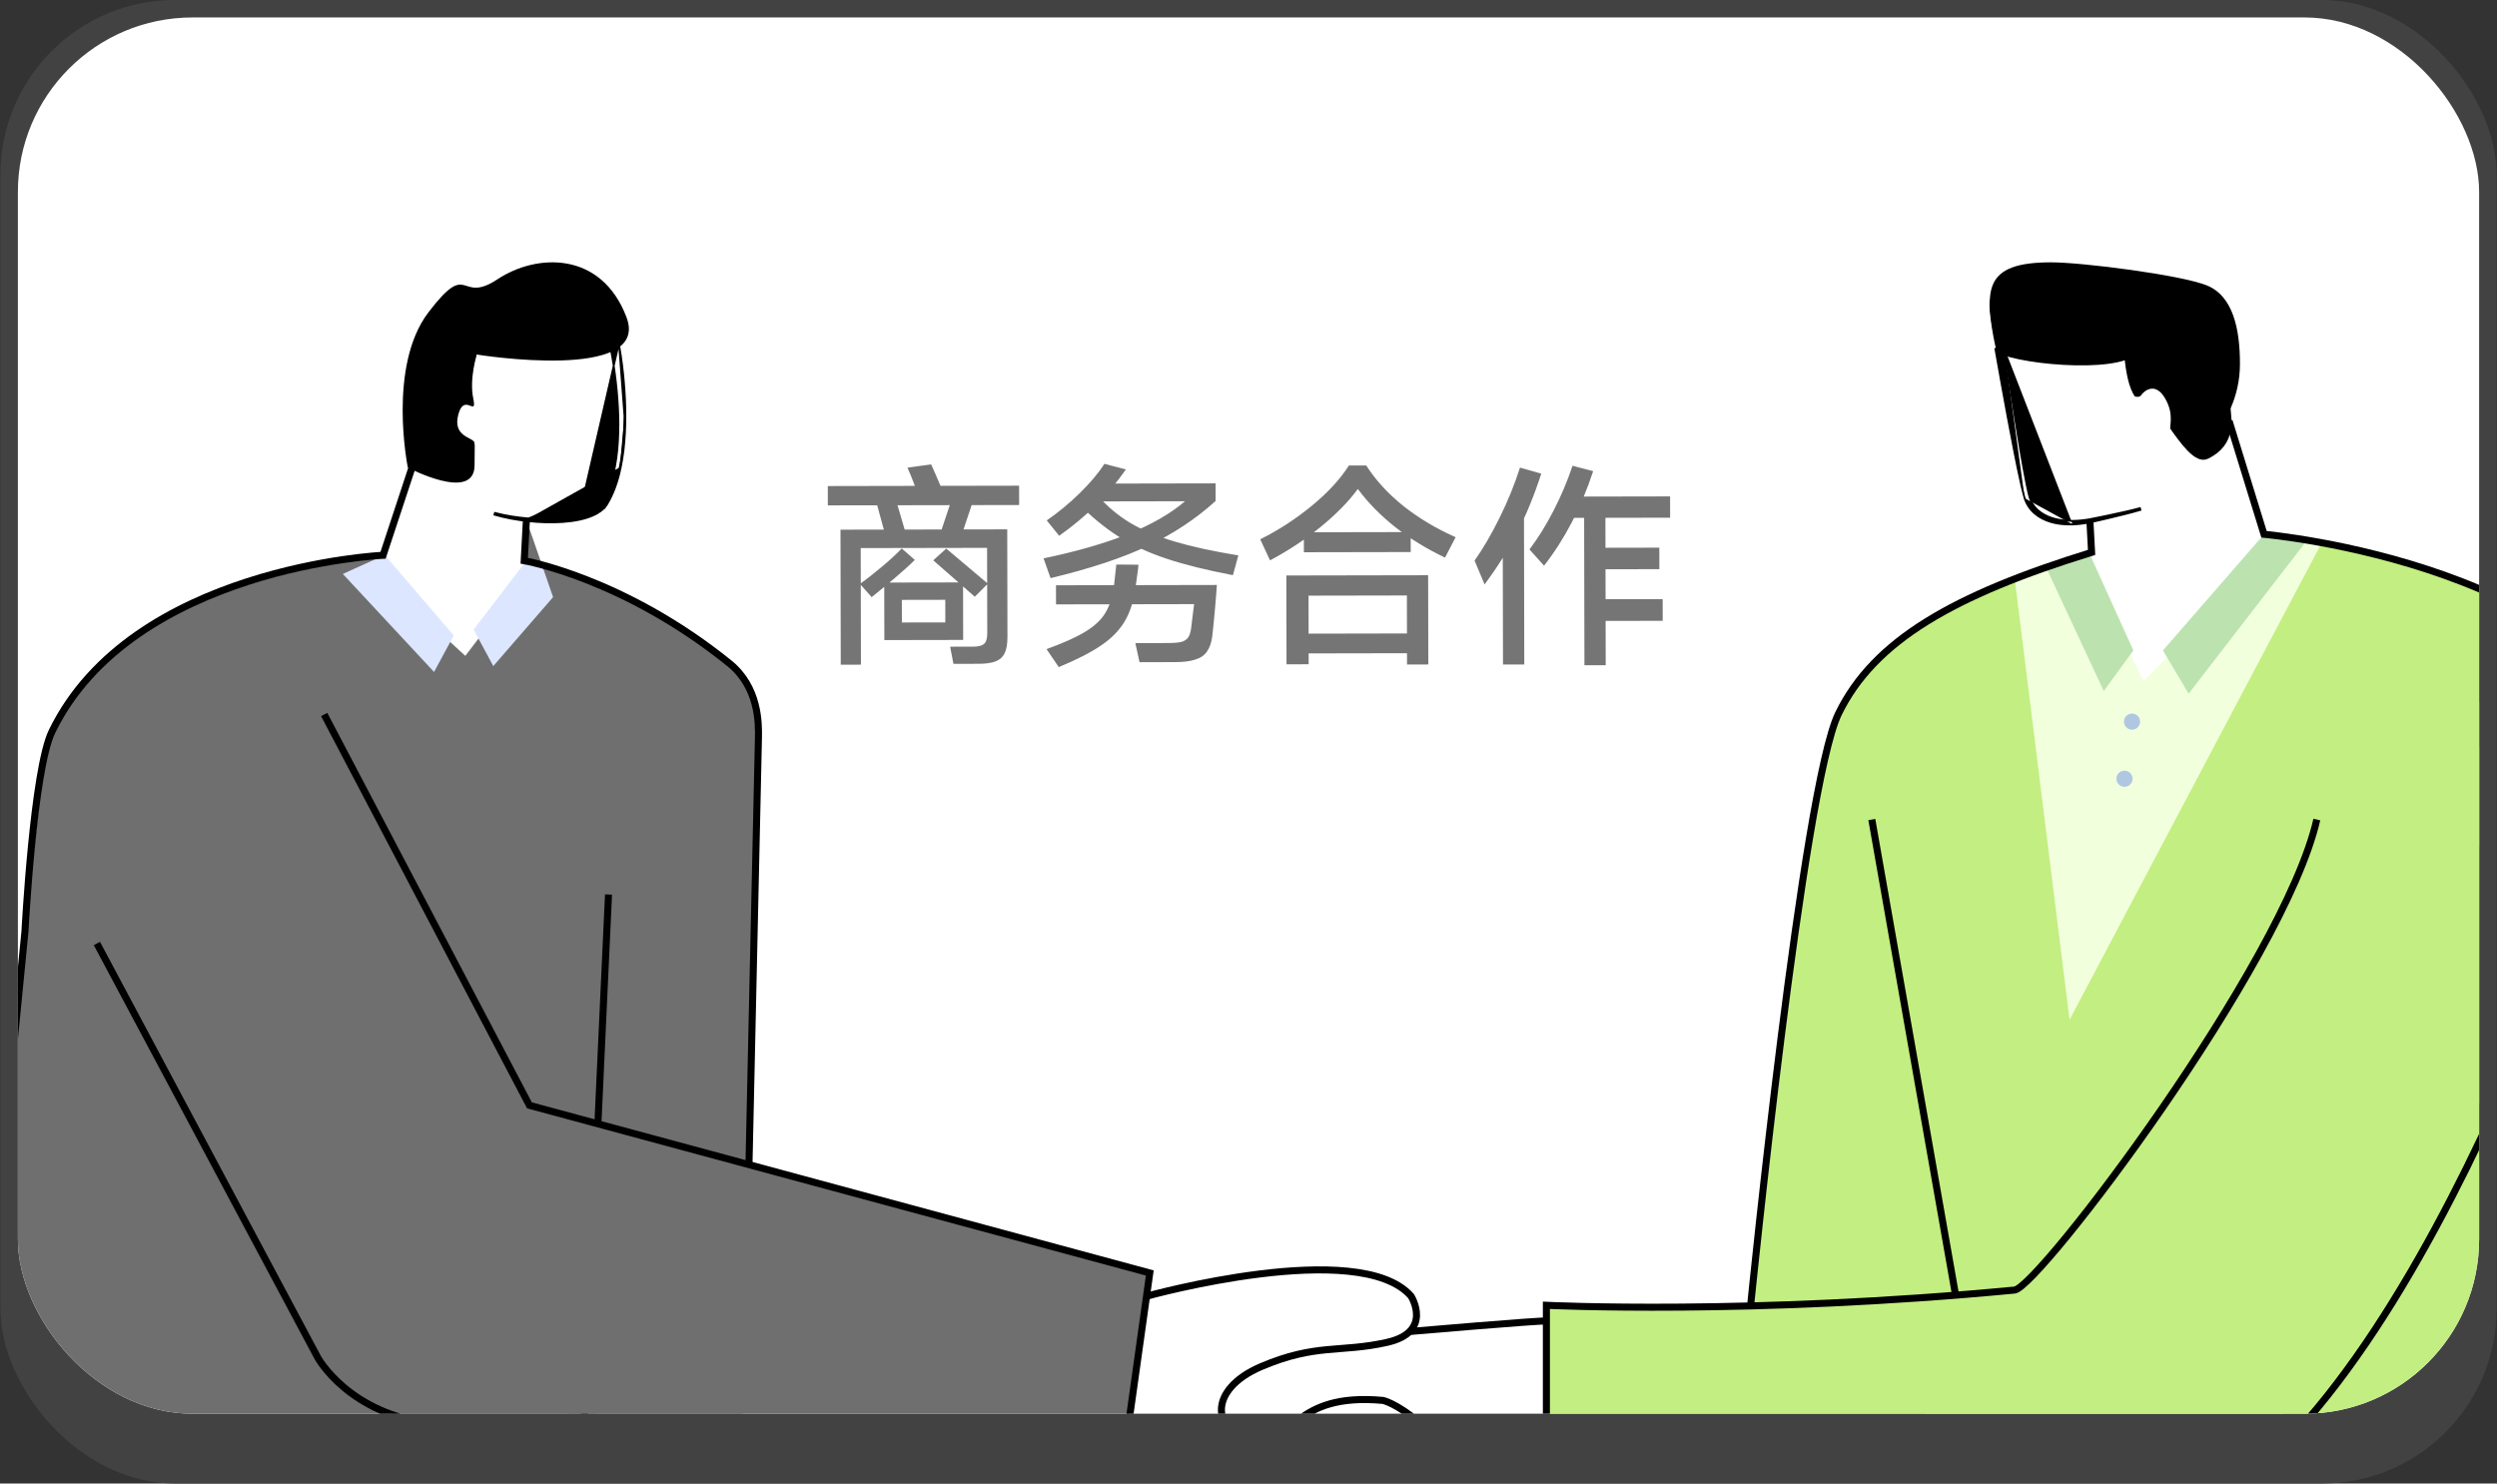 <svg width="276" height="164" viewBox="0 0 276 164" fill="none" xmlns="http://www.w3.org/2000/svg">
<rect x="0" y="0" width="276" height="164" fill="#333333" stroke="none"/>
<rect x="0.047" width="275.906" height="164" rx="19.294" fill="#424242"/>
<g clip-path="url(#clip0_8128_14285)">
<rect x="1.977" y="1.93" width="272.047" height="154.353" rx="19.294" fill="white"/>
<path d="M96.879 55.571L99.015 55.207L100.078 58.829L97.895 59.289L96.879 55.571ZM103.156 61.943L104.593 60.645L109.185 64.524L107.748 65.967L103.156 61.943ZM91.5 53.733L112.644 53.693L112.648 55.829L91.504 55.869L91.5 53.733ZM97.737 64.401L106.449 64.385L106.461 70.745L97.749 70.761L97.737 64.401ZM99.684 66.318L99.689 68.814L104.489 68.805L104.484 66.309L99.684 66.318ZM103.847 59.23L105.231 55.099L107.488 55.575L106.08 59.778L103.847 59.23ZM95.049 64.551C95.816 64.005 96.647 63.356 97.541 62.602C98.452 61.832 99.162 61.175 99.673 60.63L101.116 61.899C100.573 62.444 99.838 63.109 98.912 63.895C97.985 64.681 97.131 65.387 96.348 66.012L95.049 64.551ZM102.919 51.336L103.329 52.247C103.908 53.558 104.245 54.373 104.342 54.693L101.678 55.01C101.228 53.971 101.019 53.475 101.052 53.523C100.923 53.188 100.794 52.86 100.666 52.54C100.537 52.22 100.416 51.94 100.304 51.701L102.919 51.336ZM92.901 58.555L111.333 58.52L111.356 70.4C111.358 71.184 111.255 71.784 111.048 72.2C110.841 72.633 110.505 72.937 110.042 73.114C109.594 73.291 108.97 73.38 108.17 73.382L105.386 73.387L105.022 71.492L107.518 71.487C107.95 71.486 108.278 71.438 108.502 71.341C108.742 71.245 108.902 71.092 108.981 70.884C109.077 70.66 109.124 70.356 109.124 69.972L109.105 60.564L95.137 60.59L95.162 73.478L92.93 73.483L92.901 58.555ZM115.699 57.528C116.946 56.677 118.152 55.683 119.318 54.545C120.499 53.391 121.417 52.301 122.071 51.276L124.448 51.895C123.491 53.273 122.398 54.579 121.168 55.813C119.938 57.032 118.573 58.17 117.071 59.229L115.699 57.528ZM121.334 54.781C122.376 55.979 123.57 56.985 124.916 57.798C126.261 58.596 127.887 59.281 129.792 59.853C131.697 60.425 134.058 60.941 136.875 61.4L136.279 63.585C133.366 63.03 130.909 62.419 128.908 61.751C126.906 61.082 125.137 60.262 123.599 59.289C122.077 58.316 120.587 57.086 119.128 55.601L121.334 54.781ZM115.348 61.728C118.994 60.969 122.12 60.067 124.726 59.023C127.332 57.962 129.418 56.758 130.983 55.411L120.879 55.43L121.091 53.461L134.363 53.436L134.367 55.38C132.195 57.352 129.702 59.005 126.889 60.338C124.091 61.672 120.502 62.862 116.12 63.911L115.348 61.728ZM115.679 71.76C117.502 71.1 118.916 70.466 119.923 69.856C120.946 69.246 121.697 68.548 122.175 67.763C122.654 66.962 122.972 65.962 123.129 64.761C123.271 63.561 123.358 62.777 123.389 62.409L125.837 62.428C125.821 62.508 125.813 62.589 125.813 62.669C125.813 62.733 125.806 62.812 125.79 62.908C125.648 63.933 125.553 64.629 125.506 64.997C125.301 66.469 124.903 67.702 124.313 68.695C123.723 69.688 122.861 70.57 121.726 71.34C120.608 72.11 119.041 72.913 117.027 73.749L115.679 71.76ZM134.505 64.668C134.459 65.404 134.381 66.38 134.271 67.597C134.161 68.797 134.067 69.725 133.988 70.381C133.894 71.069 133.703 71.614 133.416 72.014C133.144 72.431 132.721 72.727 132.145 72.904C131.586 73.098 130.834 73.195 129.89 73.197L125.954 73.204L125.494 71.093L129.094 71.086C129.766 71.085 130.262 71.044 130.581 70.963C130.917 70.867 131.165 70.706 131.325 70.482C131.484 70.258 131.595 69.913 131.659 69.449L131.824 68.081C131.871 67.633 131.926 67.201 131.989 66.785L116.725 66.814L116.721 64.702L134.505 64.668ZM156.38 70.027L156.384 72.211L143.736 72.235L143.732 70.051L156.38 70.027ZM155.926 58.82L155.93 61.028L144.122 61.05L144.118 58.842L155.926 58.82ZM139.295 59.619C141.326 58.607 143.227 57.371 145 55.912C146.773 54.453 148.139 52.97 149.096 51.464L151.016 51.461C152.059 53.091 153.438 54.592 155.152 55.965C156.883 57.322 158.797 58.462 160.895 59.386L159.723 61.644C157.69 60.672 155.855 59.548 154.221 58.271C152.586 56.978 151.208 55.572 150.085 54.055C149.063 55.449 147.698 56.843 145.989 58.238C144.28 59.634 142.41 60.869 140.38 61.945L139.295 59.619ZM157.855 63.592L157.874 73.456L155.522 73.46L155.508 65.828L144.636 65.849L144.65 73.433L142.202 73.438L142.183 63.621L157.855 63.592ZM177.449 56.427L177.483 73.539L175.131 73.543L175.097 56.431L177.449 56.427ZM162.988 61.974C163.93 60.644 164.846 59.075 165.739 57.265C166.647 55.439 167.404 53.582 168.008 51.693L170.361 52.36C169.582 54.762 168.69 56.939 167.686 58.893C166.682 60.831 165.486 62.737 164.097 64.612L162.988 61.974ZM169.058 60.739C170.015 59.473 170.9 58.047 171.713 56.462C172.542 54.86 173.243 53.203 173.816 51.49L176.097 52.085C175.445 54.071 174.664 55.944 173.756 57.706C172.847 59.452 171.818 61.062 170.669 62.536L169.058 60.739ZM168.45 56.708L168.482 73.46L166.13 73.464L166.1 57.792L168.45 56.708ZM183.409 60.544L183.414 62.92L175.974 62.934L175.969 60.558L183.409 60.544ZM184.598 54.877L184.603 57.229L173.131 57.251L173.126 54.899L184.598 54.877ZM183.78 66.231L183.785 68.631L175.985 68.646L175.98 66.246L183.78 66.231Z" fill="#757575"/>
<g clip-path="url(#clip1_8128_14285)">
<path d="M62.284 176.532L64.395 80.295C64.511 74.922 68.971 70.664 74.336 70.778C79.709 70.894 83.97 75.346 83.853 80.719L81.743 171.657L62.284 176.532Z" fill="#6F6F6F"/>
<path d="M6.648 79.428C6.648 79.428 10.658 65.526 43.197 61.296C65.053 58.454 81.397 74.024 81.397 74.024L65.473 81.592L6.648 79.428Z" fill="#6F6F6F"/>
<path d="M61.774 57.516H47.366V38.747C47.366 38.747 63.303 34.034 66.992 36.855C70.19 39.3 68.23 52.579 68.23 52.579C68.232 55.305 65.34 57.516 61.774 57.516Z" fill="white"/>
<path d="M46.162 47.812L41.773 63.659L51.435 72.506L57.835 64.087L58.391 53.54L46.162 47.812Z" fill="white"/>
<path d="M64.393 176.099C64.393 176.099 0.844 192.503 -3.732 176.099C-5.092 171.224 4.535 87.087 4.535 87.087L75.584 71.426C81.076 71.426 71.845 86.109 70.723 91.487L64.393 176.099Z" fill="#6F6F6F"/>
<path d="M283.687 173.071H215.563L201.938 90.018L286.229 81.297C291.721 81.297 295.826 85.723 294.703 90.439L283.687 173.071Z" fill="#C3EE81"/>
<path d="M203.019 93.62H294.243C299.807 72.879 270.129 59.529 248.127 59.529C226.125 59.529 194.368 70.776 203.019 93.62Z" fill="#C3EE81"/>
<path d="M52.707 39.196C52.707 39.196 72.033 42.319 69.235 35.033C66.439 27.747 59.319 28.007 54.996 30.869C50.674 33.732 51.944 28.527 47.368 34.513C42.791 40.498 45.08 51.687 45.08 51.687C45.08 51.687 52.455 55.59 52.455 51.427C52.455 49.57 52.516 46.07 52.516 46.07L52.707 39.196Z" fill="black"/>
<path d="M202.613 79.752C200.425 84.186 193.505 146.471 193.505 146.471H216.863L202.613 79.752Z" fill="#C3EE81"/>
<path d="M171.094 175.881L170.928 144.298C181.14 144.24 209.973 144.858 223.858 142.418C225.677 141.029 233.155 134.167 247.91 106.587C257.057 89.489 264.143 73.473 264.215 73.314L291.915 85.54C291.57 86.322 283.344 104.907 272.793 124.229C266.439 135.863 260.531 145.384 255.231 152.525C246.45 164.357 238.912 170.342 230.79 171.926C211.878 175.615 172.752 175.872 171.094 175.881Z" fill="#C3EE81"/>
<path d="M222.691 63.968L228.755 112.732L256.653 59.962C256.655 59.964 244.119 56.234 222.691 63.968Z" fill="#F2FFDD"/>
<path d="M220.794 38.788C222.596 46.26 226.679 53 234.119 53C241.559 53 247.588 47.282 247.588 40.227C247.588 36.395 246.836 32.764 243.977 31.574C241.127 30.39 230.116 29 226.718 29C219.278 29 219.138 31.931 220.794 38.788Z" fill="black"/>
<path d="M228.367 57.696L236.439 57.181L242.084 46.164L236.439 38.602L220.769 38.586L223.48 52.809C223.481 55.509 225.668 57.696 228.367 57.696Z" fill="white"/>
<path d="M245.73 44.641L250.84 61.362L236.905 75.296L231.331 63.684L230.77 53.245L245.73 44.641Z" fill="white"/>
<path d="M219.991 33.098C219.622 33.727 220.576 38.883 220.782 38.991C223.535 40.426 235.781 41.434 236.507 38.533C237.168 35.886 235.375 36.827 234.846 37.153C234.756 37.207 234.704 37.303 234.706 37.409C234.723 38.483 234.913 44.457 237.022 44.457C238.807 44.457 241.701 51.839 244.048 50.711C247.352 49.122 246.597 46.11 246.535 45.005C246.53 44.924 246.295 39.468 246.295 39.468C246.295 39.366 246.244 39.271 246.158 39.216L233.57 31.16C233.476 31.099 233.356 31.098 233.26 31.154L219.991 33.098Z" fill="black"/>
<path d="M235.77 43.773C235.77 43.773 236.447 44.044 236.672 43.683C236.898 43.322 238.162 42.105 239.289 43.999C240.417 45.893 239.695 47.202 239.921 47.744C240.146 48.286 236.898 50.225 236.131 47.699C235.363 45.171 235.77 43.773 235.77 43.773Z" fill="white"/>
<path d="M239.077 71.904L241.915 76.687L254.925 59.827L250.248 59.065L239.077 71.904Z" fill="#BCE2B0"/>
<path d="M235.804 71.9L232.533 76.396L226.201 62.819L231.007 61.312L235.804 71.9Z" fill="#BCE2B0"/>
<path d="M235.661 80.668C236.154 80.668 236.554 80.268 236.554 79.774C236.554 79.281 236.154 78.881 235.661 78.881C235.168 78.881 234.768 79.281 234.768 79.774C234.768 80.268 235.168 80.668 235.661 80.668Z" fill="#B0C7E2"/>
<path d="M234.827 86.982C235.32 86.982 235.72 86.582 235.72 86.089C235.72 85.595 235.32 85.195 234.827 85.195C234.334 85.195 233.934 85.595 233.934 86.089C233.934 86.582 234.334 86.982 234.827 86.982Z" fill="#B0C7E2"/>
<path d="M50.153 70.253L47.978 74.286L37.893 63.45L42.52 61.353L50.153 70.253Z" fill="#DCE6FF"/>
<path d="M52.351 69.6L54.525 73.635L62.791 64.103L58.164 62.008L52.351 69.6Z" fill="#DCE6FF"/>
<path d="M52.706 39.197C52.706 39.197 51.855 41.846 52.311 44.047C52.766 46.248 51.318 43.334 50.657 45.829C49.995 48.326 52.313 48.332 52.436 48.923C52.56 49.517 53.097 49.938 53.097 49.938L53.387 39.868L52.706 39.197Z" fill="white"/>
<path d="M63.683 176.099L67.261 98.887" stroke="black" stroke-width="0.778" stroke-miterlimit="10"/>
<path d="M127.087 140.727L59.471 122.355L36.852 79.75C32.371 71.311 21.898 68.102 13.457 72.581C5.018 77.062 1.809 87.536 6.288 95.975L34.228 148.6C36.374 152.642 40.158 155.565 44.613 156.62L122.283 175.022L127.087 140.727Z" fill="#6F6F6F"/>
<path d="M45.541 51.688L42.342 61.386C42.342 61.386 14.603 62.657 5.752 80.857C3.691 85.094 2.76 102.958 2.76 102.958L-4.286 174.494C-4.286 174.494 -5.337 184.428 18.239 183.361C41.815 182.295 81.865 171.956 81.865 171.956L82.007 165.481L122.281 175.024L127.088 140.727L58.521 122.195L35.835 78.989" stroke="black" stroke-width="0.778" stroke-miterlimit="10"/>
<path d="M10.708 104.299L35.13 150.093C35.13 150.093 38.587 156.418 47.871 157.392C57.011 159.557 82.96 165.705 82.96 165.705" stroke="black" stroke-width="0.778" stroke-miterlimit="10"/>
<path d="M58.185 57.478L57.945 61.986C57.945 61.986 68.923 63.888 80.601 73.315C83.856 75.935 83.873 79.885 83.832 81.591C83.793 83.297 82.789 128.655 82.789 128.655" fill="#6F6F6F"/>
<path d="M58.185 57.478L57.945 61.986C57.945 61.986 68.923 63.888 80.601 73.315C83.856 75.935 83.873 79.885 83.832 81.591C83.793 83.297 82.789 128.655 82.789 128.655" stroke="black" stroke-width="0.778" stroke-miterlimit="10"/>
<path d="M126.769 143.288C126.769 143.288 150.268 136.756 155.969 143.288C155.969 143.288 158.464 147.246 153.297 148.401C148.129 149.557 145.48 148.498 139.427 151.067C133.374 153.637 133.984 158.423 138.559 159.117C143.135 159.811 142.739 153.895 152.862 154.815C152.862 154.815 158.509 155.869 168.768 171.643C168.768 171.643 167.815 182.456 158.828 184.411C156.567 185.052 152.94 181.963 152.94 181.963" stroke="black" stroke-width="0.778" stroke-miterlimit="10"/>
<path d="M155.816 147.196C155.816 147.196 170.27 145.951 170.931 146.04L155.816 147.196Z" fill="#F19772"/>
<path d="M155.816 147.196C155.816 147.196 170.27 145.951 170.931 146.04" stroke="black" stroke-width="0.778" stroke-miterlimit="10"/>
<path d="M286.7 94.736C286.7 94.736 265.402 161.523 238.145 169.187C210.889 176.851 170.927 175.882 170.927 175.882V144.299C170.927 144.299 193.52 145.399 222.69 142.613C225.434 142.195 252.422 106.582 256.085 90.602" stroke="black" stroke-width="0.778" stroke-miterlimit="10"/>
<path d="M216.158 143.185L206.897 90.602" stroke="black" stroke-width="0.778" stroke-miterlimit="10"/>
<path d="M193.503 144.286C193.503 144.286 199.274 86.951 203.217 78.879C207.159 70.807 215.91 65.786 231.189 61.066L231.001 57.537" stroke="black" stroke-width="0.778" stroke-miterlimit="10"/>
<path d="M246.383 46.529L250.248 59.065C250.248 59.065 288.638 62.419 294.593 85.195C295.64 89.564 283.687 173.072 283.687 173.072L219.935 172.837" stroke="black" stroke-width="0.778" stroke-miterlimit="10"/>
<path d="M221.521 38.411L221.536 38.511C221.911 41.022 222.298 43.536 222.701 46.044L221.521 38.411ZM221.521 38.411L221.421 38.427L220.655 38.55L220.555 38.566L220.572 38.666C221.013 41.173 221.464 43.676 221.931 46.178L221.931 46.178C221.947 46.26 221.962 46.342 221.978 46.423C222.434 48.841 222.89 51.26 223.431 53.67L223.431 53.671C223.504 53.982 223.578 54.292 223.659 54.605C223.698 54.762 223.742 54.919 223.791 55.076M221.521 38.411L222.701 46.044L222.711 46.106C223.114 48.593 223.517 51.083 224.005 53.547C224.069 53.857 224.132 54.165 224.205 54.47L224.205 54.47C224.241 54.624 224.278 54.773 224.319 54.92L224.319 54.921C224.359 55.065 224.405 55.2 224.464 55.334C224.698 55.867 225.099 56.325 225.588 56.668L225.588 56.668C226.078 57.013 226.651 57.245 227.247 57.389C227.845 57.53 228.465 57.588 229.089 57.582L229.089 57.582C229.712 57.581 230.335 57.51 230.956 57.406C231.399 57.326 231.843 57.233 232.287 57.139C232.464 57.102 232.641 57.065 232.819 57.029C232.965 56.997 233.112 56.966 233.259 56.935C234.355 56.701 235.45 56.467 236.53 56.177L236.584 56.37C235.487 56.693 234.374 56.96 233.265 57.226C233.138 57.256 233.011 57.287 232.884 57.317L232.883 57.317C232.692 57.362 232.5 57.407 232.308 57.453C231.881 57.554 231.453 57.655 231.02 57.744L231.018 57.745C230.388 57.867 229.746 57.956 229.098 57.975M229.098 57.975C228.449 57.999 227.794 57.953 227.15 57.821L227.15 57.82C226.508 57.683 225.873 57.447 225.311 57.074L225.311 57.074C224.752 56.702 224.269 56.186 223.973 55.558C223.9 55.402 223.839 55.237 223.791 55.076M229.098 57.975C229.098 57.975 229.098 57.975 229.098 57.975L229.094 57.875L229.097 57.975C229.097 57.975 229.097 57.975 229.098 57.975ZM223.791 55.076C223.791 55.076 223.791 55.077 223.791 55.077L223.887 55.047L223.791 55.076C223.791 55.076 223.791 55.076 223.791 55.076Z" fill="black" stroke="black" stroke-width="0.2"/>
<path d="M68.441 38.228L68.458 38.328C68.681 39.6 68.836 40.859 68.948 42.132L68.948 42.132C69.059 43.401 69.123 44.677 69.124 45.953M68.441 38.228L69.024 45.954M68.441 38.228L68.341 38.248M68.441 38.228L68.341 38.248M69.124 45.953L69.024 45.954M69.124 45.953C69.124 45.953 69.124 45.953 69.124 45.953L69.024 45.954M69.124 45.953C69.13 47.23 69.062 48.509 68.917 49.78L68.916 49.782L68.916 49.782C68.832 50.413 68.743 51.05 68.606 51.678M69.024 45.954C69.031 47.227 68.962 48.502 68.817 49.769C68.733 50.4 68.644 51.034 68.508 51.658M68.606 51.678C68.606 51.677 68.606 51.677 68.606 51.676L68.508 51.658M68.606 51.678C68.567 51.89 68.513 52.102 68.461 52.31C68.435 52.413 68.409 52.514 68.385 52.615L68.384 52.621L68.384 52.621C68.357 52.71 68.331 52.8 68.305 52.892C68.244 53.109 68.181 53.33 68.103 53.543C67.903 54.157 67.644 54.753 67.34 55.325L67.339 55.328L67.338 55.328C67.312 55.374 67.286 55.421 67.26 55.47C67.208 55.563 67.156 55.659 67.099 55.752L67.095 55.758L67.095 55.758L66.949 55.966L66.942 55.976L66.942 55.975L66.774 56.164L66.77 56.167L66.77 56.167C66.527 56.415 66.249 56.613 65.96 56.78L65.958 56.781L65.958 56.781C65.373 57.101 64.745 57.303 64.115 57.44C63.485 57.578 62.847 57.66 62.209 57.705L62.209 57.705C60.934 57.793 59.656 57.747 58.394 57.613L58.394 57.613C57.132 57.475 55.875 57.252 54.654 56.9L54.707 56.707C55.923 57.024 57.17 57.213 58.422 57.316M68.606 51.678C68.606 51.678 68.605 51.679 68.605 51.679L68.508 51.658M68.508 51.658C68.469 51.868 68.417 52.074 68.365 52.281C68.339 52.385 68.312 52.488 68.288 52.592C68.261 52.684 68.234 52.776 68.208 52.869C68.147 53.084 68.085 53.3 68.008 53.51L58.422 57.316M68.36 38.346C68.365 38.379 68.371 38.411 68.377 38.444L68.379 38.444L68.36 38.346ZM68.36 38.346L68.261 38.363C68.261 38.364 68.261 38.364 68.261 38.365L68.36 38.346ZM67.596 38.494L67.694 38.474C67.694 38.474 67.694 38.474 67.694 38.475L67.596 38.494ZM67.596 38.494L67.615 38.592L67.615 38.592C67.609 38.559 67.602 38.526 67.596 38.494ZM58.422 57.316C59.673 57.415 60.933 57.427 62.177 57.31M58.422 57.316L62.177 57.31M68.341 38.248L67.576 38.395L67.478 38.414L67.498 38.513C67.743 39.724 67.929 40.972 68.07 42.214C68.212 43.458 68.306 44.708 68.341 45.958L68.341 45.958C68.379 47.207 68.344 48.457 68.234 49.7C68.167 50.321 68.097 50.939 67.978 51.547L67.978 51.547L67.978 51.551C67.945 51.758 67.9 51.96 67.854 52.165C67.832 52.262 67.81 52.36 67.789 52.459C67.763 52.556 67.738 52.651 67.714 52.745C67.661 52.951 67.609 53.153 67.541 53.352L67.541 53.352L67.54 53.356C67.365 53.947 67.132 54.518 66.859 55.069C66.834 55.116 66.81 55.163 66.786 55.209C66.74 55.299 66.695 55.388 66.646 55.472L66.531 55.648L66.394 55.811C66.201 56.02 65.968 56.197 65.714 56.352C65.196 56.652 64.614 56.859 64.015 57.005L64.015 57.005M68.341 38.248L64.015 57.005M64.015 57.005C63.415 57.153 62.799 57.249 62.177 57.31M64.015 57.005L62.177 57.31" fill="black" stroke="black" stroke-width="0.2"/>
</g>
</g>
<defs>
<clipPath id="clip0_8128_14285">
<rect x="1.977" y="1.93" width="272.047" height="154.353" rx="19.294" fill="white"/>
</clipPath>
<clipPath id="clip1_8128_14285">
<rect width="299.73" height="155.922" fill="white" transform="translate(-4.683 29)"/>
</clipPath>
</defs>
</svg>
